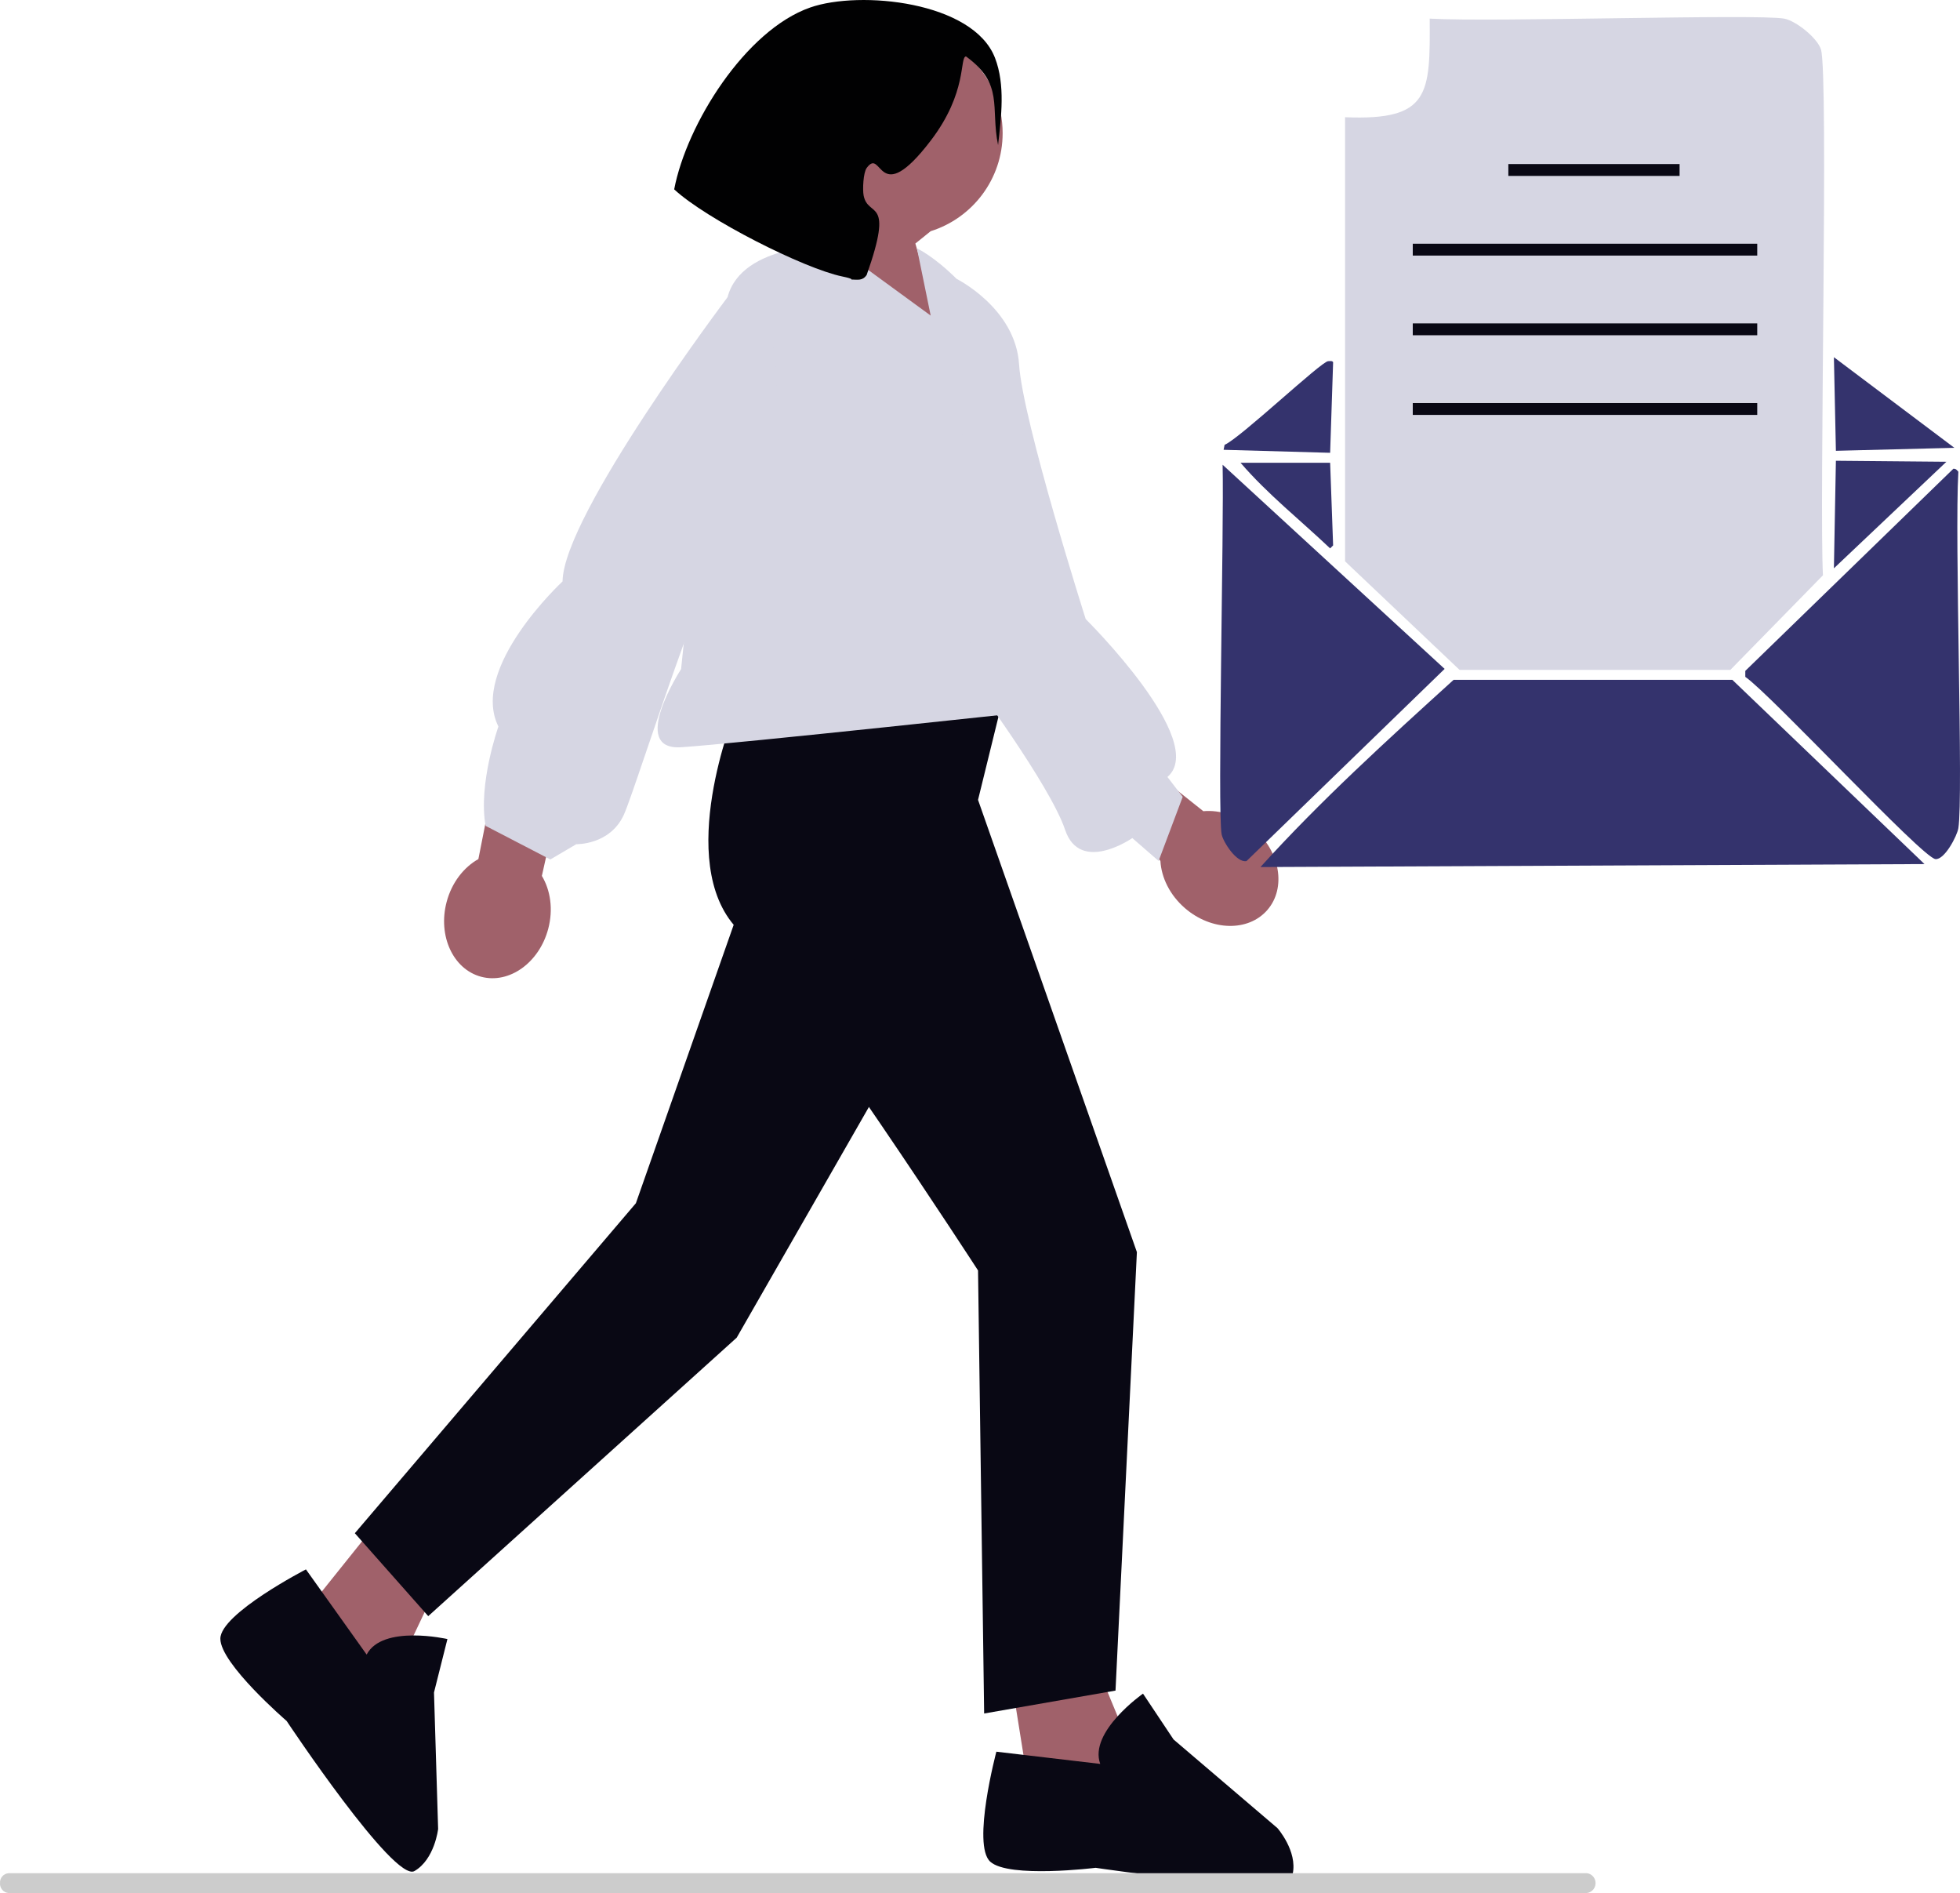 <?xml version="1.0" encoding="UTF-8"?>
<svg xmlns="http://www.w3.org/2000/svg" xmlns:xlink="http://www.w3.org/1999/xlink" width="766.314" height="739.966" viewBox="0 0 766.314 739.966" role="img">
  <path d="M187.036,335.801l14.319-72.571,24.742,15.292-14.239,63.861c3.37,5.601,4.492,13.116,2.484,20.69-3.514,13.252-15.254,21.638-26.221,18.73-10.967-2.908-17.009-16.009-13.495-29.261,2.008-7.574,6.708-13.545,12.41-16.74Z" fill="#a0616a"></path>
  <path d="M453.691,336.527l-29.522-32.987-4.893-27.198,51.195,40.744c6.51-.58,13.759,1.699,19.691,6.819,10.379,8.958,12.783,23.183,5.369,31.773-7.414,8.59-21.837,8.291-32.216-.667-5.932-5.12-9.245-11.958-9.624-18.483Z" fill="#a0616a"></path>
  <path d="M311.672,52.035c0-22.184,17.984-40.169,40.169-40.169,22.185,0,40.169,17.984,40.169,40.169,0,17.992-11.829,33.219-28.134,38.332l-5.989,4.825,10.752,37.631-12.528,8.863-39.587-32.989s8.552-10.893,13.138-23.175c-10.84-7.194-17.989-19.503-17.989-33.487Z" fill="#a0616a"></path>
  <polygon points="396.127 660.83 400.902 690.689 446.886 694.87 426.868 646.497 396.127 660.83" fill="#a0616a"></polygon>
  <polygon points="141.724 602.281 122.81 625.875 150.599 662.75 172.991 615.429 141.724 602.281" fill="#a0616a"></polygon>
  <path d="M390.749,278.624h-103.527s-23.623,58.131.809,84.205c24.432,26.074,94.357,133.772,94.357,133.772l2.389,173.187,51.359-8.958,8.361-171.395-62.108-176.77,8.361-34.04Z" fill="#090814"></path>
  <polyline points="295.198 337.747 248.617 470.324 138.733 599.318 167.433 631.725 288.032 522.877 359.098 398.907" fill="#090814"></polyline>
  <path d="M430.164,689.495l-40.609-4.778s-9.669,36.41-2.389,42.998c7.28,6.588,41.207,2.389,41.207,2.389,0,0,75.11,11.33,77.038,2.389,1.929-8.942-5.972-17.916-5.972-17.916l-40.609-34.637-11.944-17.916s-21.322,14.918-16.721,27.471Z" fill="#090814"></path>
  <path d="M143.35,646.751l-23.737-33.294s-33.469,17.293-33.46,27.111c.009,9.818,25.908,32.132,25.908,32.132,0,0,42.055,63.255,49.975,58.678,7.92-4.577,9.262-16.458,9.262-16.458l-1.615-53.35,5.251-20.882s-25.374-5.777-31.583,6.063Z" fill="#090814"></path>
  <path d="M358.501,97.077l5.375,26.277-37.623-27.471s-36.22-1.089-41.804,20.305c-5.584,21.393-18.164,145.371-18.164,145.371,0,0-20.644,31.825,0,30.53,20.644-1.295,145.485-14.825,145.485-14.825l-23.056-142.337s-5.536-16.834-14.685-25.906c-9.149-9.072-15.527-11.944-15.527-11.944Z" fill="#d6d6e3"></path>
  <path d="M299.901,114.658l-15.453,1.529s-64.276,85.182-64.497,111.078c0,0-36.503,33.812-25.082,56.734,0,0-7.999,22.459-5.009,38.818l25.314,13.138,10.152-5.972s13.055.369,18.513-11.347c5.458-11.716,40.215-126.809,53.748-128.397s2.315-75.581,2.315-75.581Z" fill="#d6d6e3"></path>
  <path d="M374.469,119.277l-.441-10.256s23.029,11.447,24.411,33.443,26.049,99.53,26.049,99.53c0,0,48.252,47.747,31.952,61.712l5.972,7.764-9.422,25.063-10.286-8.939s-20.422,14.201-26.277-3.237c-5.855-17.437-36.429-58.548-36.429-58.548l-5.531-146.533Z" fill="#d6d6e3"></path>
  <path d="M390.221,56.694c-3.034-14.845,2.421-23.729-12.544-34.645-2.618.37.691,13.944-13.738,32.853-20.976,27.487-18.885,2.285-25.087,10.752-1.347,1.838-1.637,8.47-1.195,10.752,1.749,9.015,12.096.212,1.195,31.061-1.622,2.399-3.534,1.816-5.973,1.792-.189-.002,1.048-.238-3.584-1.195-14.991-3.096-53.175-22.405-65.705-34.047,4.861-25.489,27.833-62.215,53.162-71.081,19.451-6.808,63.768-2.383,72.276,19.712,4.059,10.539,2.439,23.033,1.195,34.047Z" fill="#010102"></path>
  <path d="M558.977,7.279c25.211,1.44,127.786-1.906,138.575,0,4.555.805,12.995,7.535,14.402,12.067,3.047,9.814-.715,178.044.779,205.527l-36.201,36.979h-105.877l-44.764-42.429V45.815c33.189,1.398,33.274-8.996,33.087-38.536Z" fill="#d6d6e3"></path>
  <path d="M568.319,265.744h108.991l75.126,72.012-259.633,1.168c23.445-25.924,49.603-49.672,75.515-73.18Z" fill="#34336d"></path>
  <path d="M478.012,181.665l86.804,79.797-77.462,75.126c-3.895.794-9.186-7.54-9.731-10.51-1.673-9.106.976-119.959.389-144.414Z" fill="#34336d"></path>
  <path d="M763.725,183.222c1.07-.019,1.304.494,1.946,1.168-1.533,26.199,2.028,126.971,0,139.353-.495,3.024-5.396,12.422-8.953,12.067-5.123-.511-64.249-64.251-74.348-71.234v-2.336l81.354-79.019Z" fill="#34336d"></path>
  <polygon points="717.793 180.108 761 180.497 717.014 222.147 717.793 180.108" fill="#34336d"></polygon>
  <polygon points="717.014 139.625 764.114 175.047 717.793 176.215 717.014 139.625" fill="#34336d"></polygon>
  <path d="M519.273,141.182c.802-.001,1.557-.239,1.946.389l-1.168,35.422-41.65-1.168.389-1.946c6.029-2.551,37.881-32.696,40.483-32.697Z" fill="#34336d"></path>
  <path d="M485.018,180.886h35.033l1.168,32.308-1.168,1.168c-11.651-11.06-24.513-21.23-35.033-33.476Z" fill="#34336d"></path>
  <rect x="589.728" y="64.128" width="66.952" height="4.635" fill="#090814"></rect>
  <rect x="552.36" y="157.549" width="134.682" height="4.635" fill="#090814"></rect>
  <rect x="552.36" y="126.409" width="134.682" height="4.635" fill="#090814"></rect>
  <rect x="552.36" y="95.268" width="134.682" height="4.635" fill="#090814"></rect>
  <path d="M620.428,739.966H3.355c-1.999-.153-3.477-1.891-3.347-3.89-.129-1.978,1.348-3.716,3.347-3.869h617.073c1.762.216,3.152,1.609,3.368,3.368.282,2.152-1.216,4.107-3.368,4.391Z" fill="#ccc"></path>
</svg>
